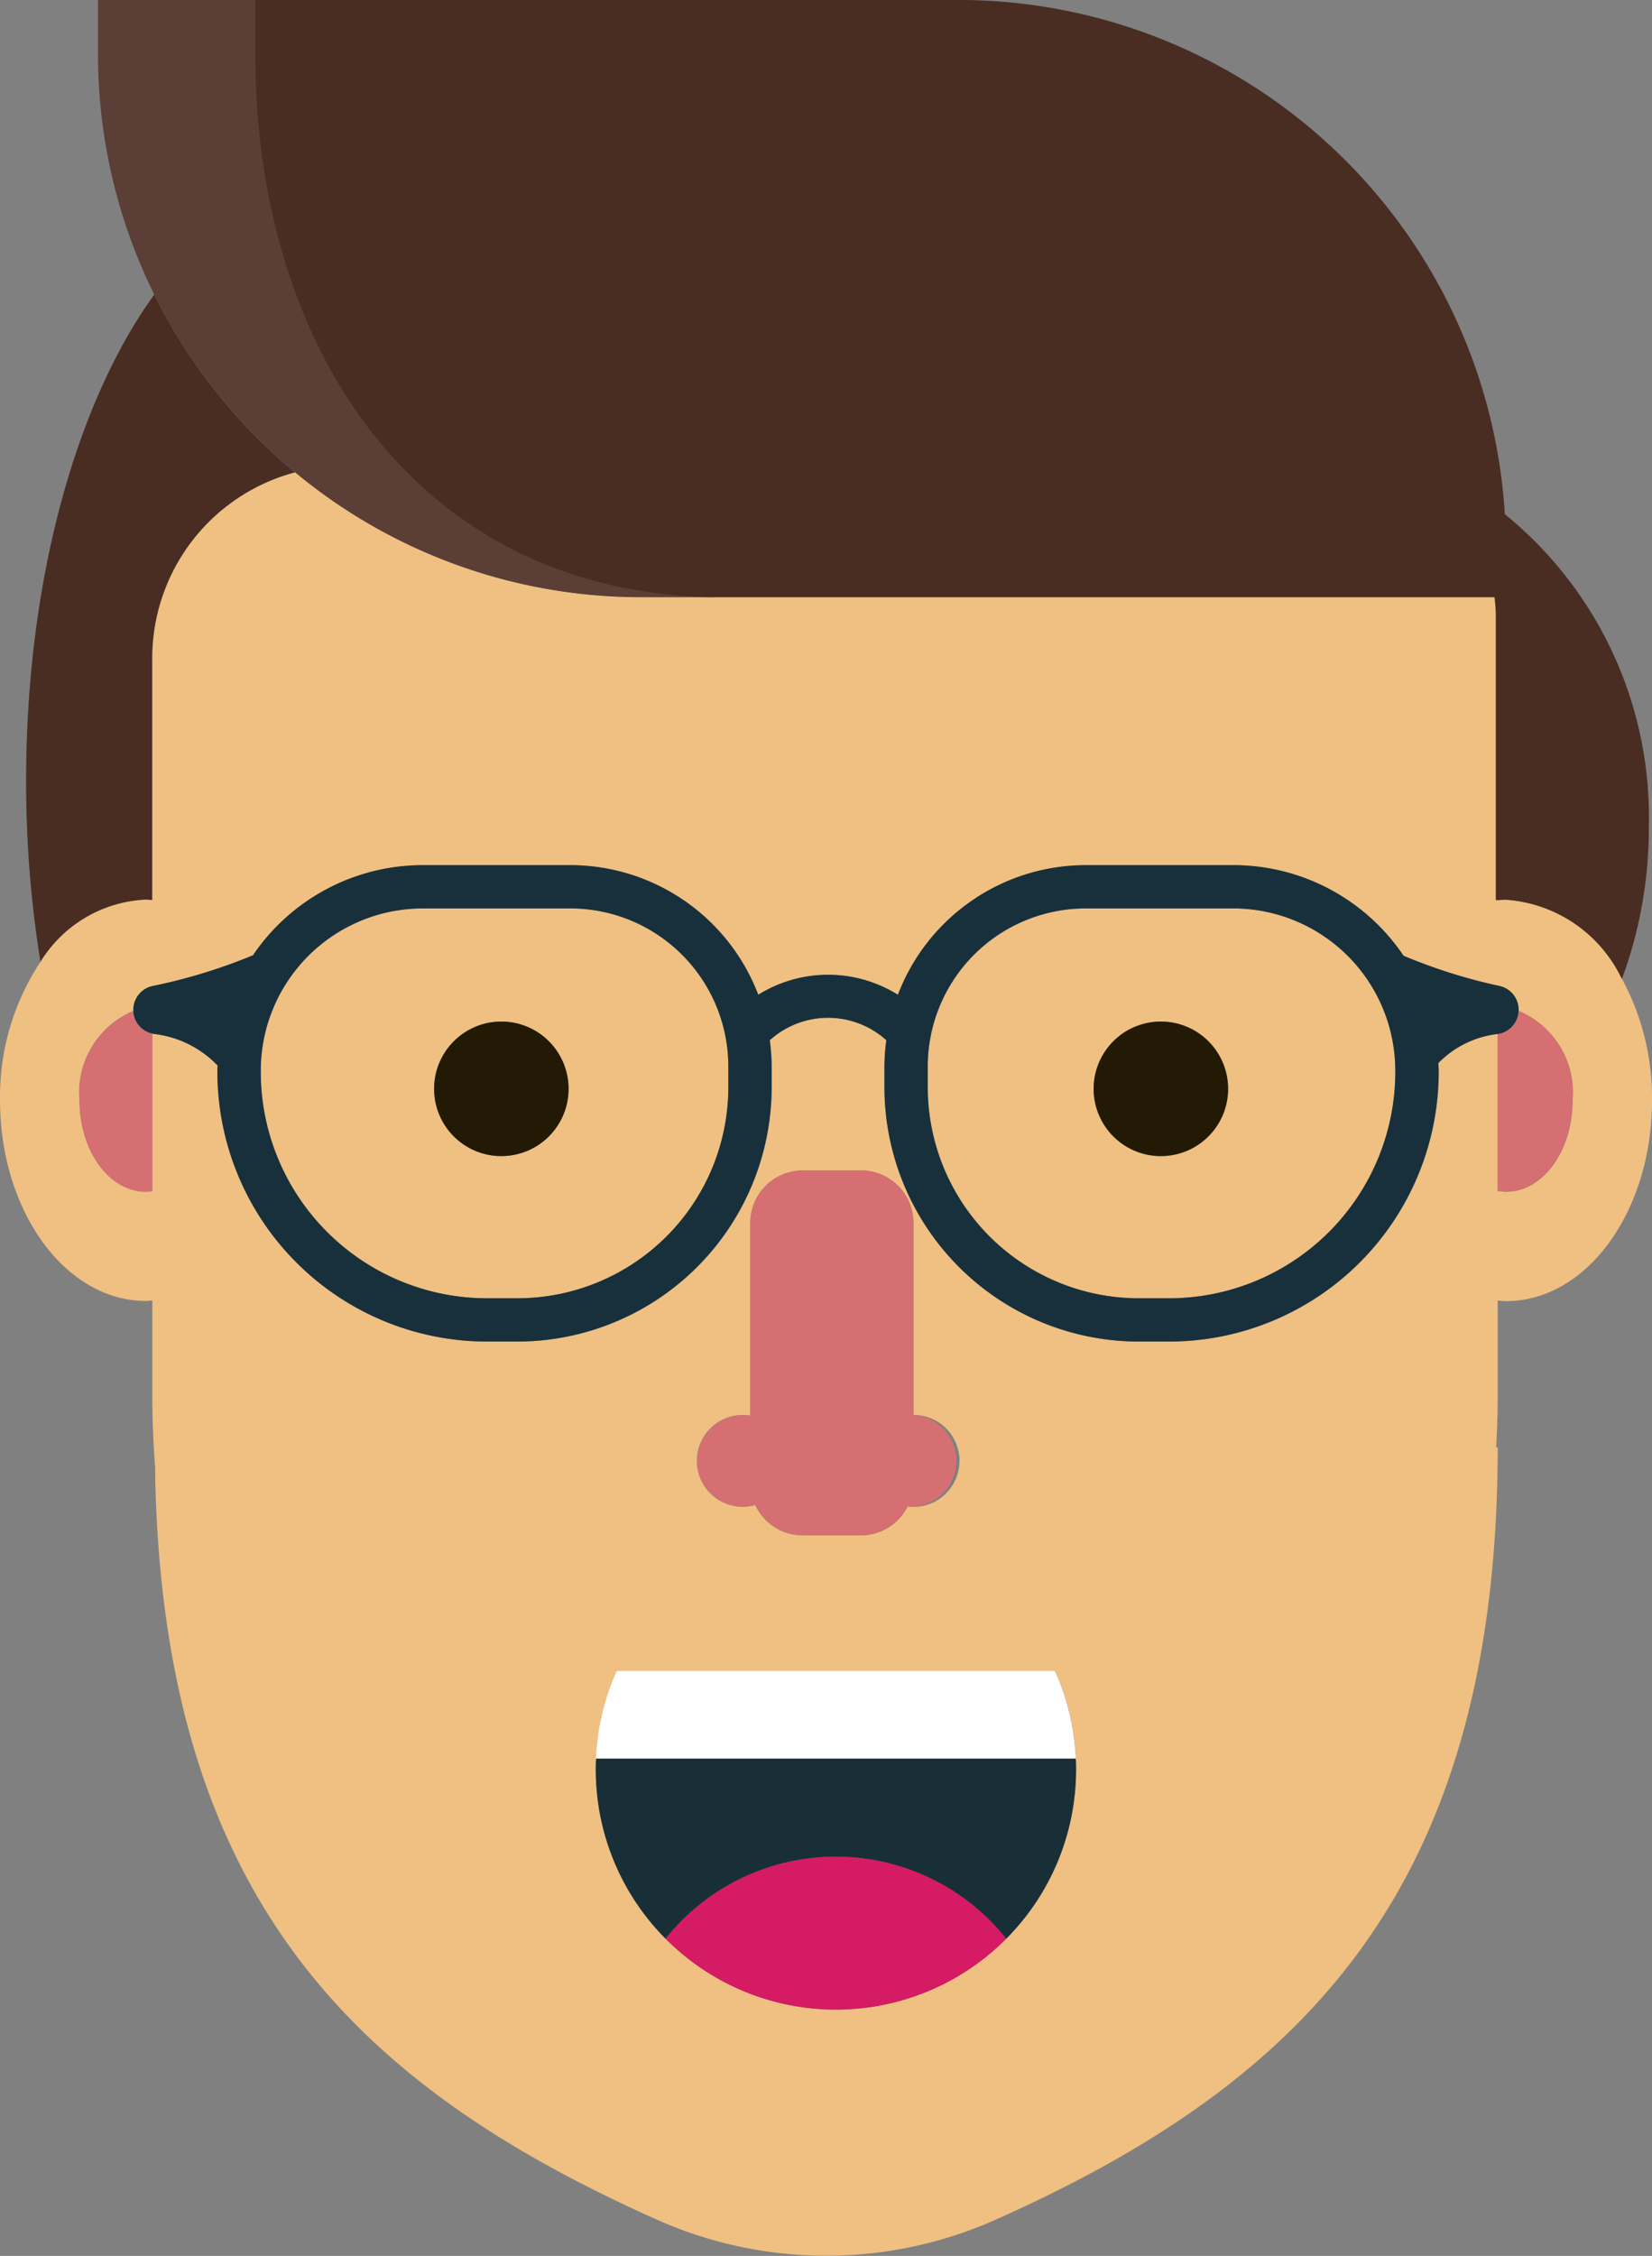 <svg xmlns="http://www.w3.org/2000/svg" width="53.839" height="73.477" viewBox="0 0 53.839 73.477">
  <rect x="0" y="0" width="53.839" height="73.477" fill="#808080" stroke="none"/>
  <g id="Data_analist" data-name="Data analist" transform="translate(-5635.613 19997.039)">
    <path id="Path_10461" data-name="Path 10461" d="M1588.586,176.057H1574.3a7.783,7.783,0,0,0-.676,2.846h15.633a7.8,7.8,0,0,0-.676-2.846" transform="translate(4081.412 -20118.668)" fill="#fff"/>
    <path id="Path_10462" data-name="Path 10462" d="M1585.854,193.877a7.1,7.1,0,0,0-5.551,2.67,7.825,7.825,0,0,0,11.1,0,7.1,7.1,0,0,0-5.551-2.67" transform="translate(4077.002 -20130.441)" fill="#d41b63"/>
    <path id="Path_10463" data-name="Path 10463" d="M1522.792,63.315c.071,0,.139.01.209.015V55.5a6.26,6.26,0,0,1,4.659-6.1q-.317-.262-.621-.538-.629-.572-1.2-1.2-.286-.315-.557-.643-.542-.656-1.02-1.364-.239-.353-.461-.719-.444-.73-.818-1.506c.027.057.058.112.086.168-2.526,3.482-4.18,9.273-4.18,15.832a36.952,36.952,0,0,0,.469,5.919,4.257,4.257,0,0,1,3.436-2.027" transform="translate(4117.575 -20031.047)" fill="#492d22"/>
    <path id="Path_10464" data-name="Path 10464" d="M1569.253,77.526a4.475,4.475,0,0,0-3.781-2.587c-.093,0-.185.012-.276.019V65.7a5.067,5.067,0,0,0-.042-.62H1537.3a17.648,17.648,0,0,1-11.292-4.065,6.26,6.26,0,0,0-4.659,6.1v7.831c-.07,0-.138-.014-.209-.014a4.256,4.256,0,0,0-3.436,2.027,7.952,7.952,0,0,0-1.318,4.509c0,3.61,2.128,6.536,4.754,6.536.07,0,.139-.011.209-.015v3.111c0,.788.034,1.57.094,2.347,0,.236,0,.477.011.71.409,13.5,6.7,19.473,16.37,23.784a13.563,13.563,0,0,0,10.98,0c10-4.456,16.382-10.73,16.392-25.174l-.052.019c.031-.559.052-1.12.052-1.685V87.991c.092.007.183.019.276.019,2.625,0,4.753-2.926,4.753-6.536a8.188,8.188,0,0,0-.972-3.949m-20.074,31.251a7.826,7.826,0,0,1-13.377-5.516c0-.119,0-.238.01-.356a7.8,7.8,0,0,1,.676-2.846h14.282a7.8,7.8,0,0,1,.676,2.846c.005.118.009.237.009.356a7.8,7.8,0,0,1-2.276,5.516m-1.525-15.564a1.5,1.5,0,0,1-1.5,1.5,1.463,1.463,0,0,1-.186-.019,1.7,1.7,0,0,1-1.52.946h-1.906a1.7,1.7,0,0,1-1.543-.989,1.494,1.494,0,1,1-.4-2.931,1.462,1.462,0,0,1,.239.024V85.461a1.706,1.706,0,0,1,1.706-1.706h1.906a1.706,1.706,0,0,1,1.706,1.706v6.255a1.5,1.5,0,0,1,1.5,1.5m17.818-8.768a1.593,1.593,0,0,1-.276-.027V79.31a3.218,3.218,0,0,0-1.933.947c0,.081.012.16.012.241v.05a8.79,8.79,0,0,1-8.78,8.78h-1a8.292,8.292,0,0,1-8.283-8.283v-.681a6.525,6.525,0,0,1,.062-.849,2.833,2.833,0,0,0-3.8,0,6.542,6.542,0,0,1,.062.849v.681a8.292,8.292,0,0,1-8.283,8.283h-1a8.79,8.79,0,0,1-8.78-8.78V80.5c0-.054.007-.106.008-.16a3.408,3.408,0,0,0-2.077-1.031c-.021,0-.04-.01-.06-.014V84.43a1.576,1.576,0,0,1-.209.015c-1.193,0-2.161-1.33-2.161-2.971a2.877,2.877,0,0,1,1.759-2.918c0-.011,0-.021,0-.032a.79.79,0,0,1,.633-.777,18.017,18.017,0,0,0,3.265-1,6.687,6.687,0,0,1,5.534-2.936h4.815a6.561,6.561,0,0,1,6.119,4.222,4.3,4.3,0,0,1,4.551,0,6.56,6.56,0,0,1,6.118-4.222h4.815a6.689,6.689,0,0,1,5.545,2.951,17.6,17.6,0,0,0,3.12.983.794.794,0,0,1,.63.78c0,.012,0,.023,0,.035a2.878,2.878,0,0,1,1.756,2.917c0,1.641-.967,2.971-2.161,2.971" transform="translate(4119.228 -20042.67)" fill="#efc081"/>
    <path id="Path_10465" data-name="Path 10465" d="M1660.892,112.7a.789.789,0,0,1-.672.751l-.009,0v5.108a1.594,1.594,0,0,0,.276.027c1.193,0,2.161-1.33,2.161-2.971a2.878,2.878,0,0,0-1.756-2.917" transform="translate(4024.212 -20076.813)" fill="#d66f72"/>
    <path id="Path_10466" data-name="Path 10466" d="M1525.785,112.7a2.877,2.877,0,0,0-1.759,2.918c0,1.641.967,2.97,2.161,2.97a1.642,1.642,0,0,0,.209-.014v-5.137a.786.786,0,0,1-.611-.737" transform="translate(4114.18 -20076.811)" fill="#d66f72"/>
    <path id="Path_10467" data-name="Path 10467" d="M1556.675,108.007a5.15,5.15,0,0,0-5.144-5.144h-4.816a5.285,5.285,0,0,0-5.279,5.279v.05a7.377,7.377,0,0,0,7.369,7.369h1a6.88,6.88,0,0,0,6.872-6.872Zm-9.593.732a2.191,2.191,0,1,1,2.191,2.191,2.191,2.191,0,0,1-2.191-2.191" transform="translate(4102.678 -20070.314)" fill="#efc081"/>
    <path id="Path_10468" data-name="Path 10468" d="M1620.73,108.142a5.285,5.285,0,0,0-5.279-5.279h-4.815a5.15,5.15,0,0,0-5.145,5.144v.682a6.88,6.88,0,0,0,6.872,6.872h1a7.378,7.378,0,0,0,7.369-7.369Zm-7.646,2.788a2.191,2.191,0,1,1,2.191-2.191,2.191,2.191,0,0,1-2.191,2.191" transform="translate(4060.362 -20070.314)" fill="#efc081"/>
    <path id="Path_10469" data-name="Path 10469" d="M1562.455,115.913a2.191,2.191,0,1,0-2.191,2.191,2.191,2.191,0,0,0,2.191-2.191" transform="translate(4091.688 -20077.488)" fill="#231a05"/>
    <path id="Path_10470" data-name="Path 10470" d="M1625.792,115.913a2.191,2.191,0,1,0-2.191,2.191,2.191,2.191,0,0,0,2.191-2.191" transform="translate(4049.845 -20077.488)" fill="#231a05"/>
    <path id="Path_10471" data-name="Path 10471" d="M1573.609,184.442c-.006.118-.01.237-.01.356a7.8,7.8,0,0,0,2.275,5.516,7.1,7.1,0,0,1,11.1,0,7.8,7.8,0,0,0,2.276-5.516c0-.119,0-.238-.01-.356Z" transform="translate(4081.431 -20124.207)" fill="#192f38"/>
    <path id="Path_10472" data-name="Path 10472" d="M1588.586,176.057H1574.3a7.783,7.783,0,0,0-.676,2.846h15.633a7.8,7.8,0,0,0-.676-2.846" transform="translate(4081.412 -20118.668)" fill="#fff"/>
    <path id="Path_10473" data-name="Path 10473" d="M1585.854,193.877a7.1,7.1,0,0,0-5.551,2.67,7.825,7.825,0,0,0,11.1,0,7.1,7.1,0,0,0-5.551-2.67" transform="translate(4077.002 -20130.441)" fill="#d41b63"/>
    <path id="Path_10474" data-name="Path 10474" d="M1588.677,128.016h-1.907a1.706,1.706,0,0,0-1.706,1.706V136a1.494,1.494,0,1,0-.239,2.969,1.486,1.486,0,0,0,.4-.062,1.7,1.7,0,0,0,1.543.988h1.907a1.7,1.7,0,0,0,1.519-.945,1.461,1.461,0,0,0,.186.019,1.5,1.5,0,0,0,0-2.993v-6.255a1.706,1.706,0,0,0-1.706-1.706" transform="translate(4075.002 -20086.932)" fill="#d66f72"/>
    <path id="Path_10475" data-name="Path 10475" d="M1574.341,103.454c0-.012,0-.023,0-.036a.793.793,0,0,0-.63-.779,17.61,17.61,0,0,1-3.12-.983,6.688,6.688,0,0,0-5.545-2.951h-4.815a6.56,6.56,0,0,0-6.119,4.222,4.3,4.3,0,0,0-4.551,0,6.56,6.56,0,0,0-6.118-4.222h-4.816a6.687,6.687,0,0,0-5.533,2.936,17.986,17.986,0,0,1-3.266,1,.79.79,0,0,0-.633.777c0,.011,0,.022,0,.033a.785.785,0,0,0,.61.737c.02,0,.039.011.06.014a3.411,3.411,0,0,1,2.077,1.031c0,.054-.008.106-.008.159v.05a8.79,8.79,0,0,0,8.78,8.78h1a8.292,8.292,0,0,0,8.282-8.283v-.682a6.547,6.547,0,0,0-.061-.849,2.833,2.833,0,0,1,3.8,0,6.542,6.542,0,0,0-.062.849v.682a8.292,8.292,0,0,0,8.283,8.283h1a8.79,8.79,0,0,0,8.78-8.78v-.05c0-.081-.009-.16-.012-.241a3.216,3.216,0,0,1,1.933-.947l.009,0a.79.79,0,0,0,.672-.751m-32.622,9.36h-1a7.378,7.378,0,0,1-7.369-7.369v-.05a5.285,5.285,0,0,1,5.279-5.279h4.816a5.15,5.15,0,0,1,5.144,5.144v.682a6.88,6.88,0,0,1-6.872,6.872m21.241,0h-1a6.88,6.88,0,0,1-6.872-6.872v-.682a5.15,5.15,0,0,1,5.145-5.144h4.815a5.285,5.285,0,0,1,5.279,5.279v.05a7.377,7.377,0,0,1-7.369,7.369" transform="translate(4110.763 -20067.566)" fill="#18303b"/>
    <path id="Path_10476" data-name="Path 10476" d="M1525.8,15.677h0v1.736a17.647,17.647,0,0,0,1.747,7.681,17.647,17.647,0,0,1-1.747-7.681Z" transform="translate(4113.006 -20012.717)" fill="#492d22"/>
    <path id="Path_10477" data-name="Path 10477" d="M1556.316,35.129h25.544a4.959,4.959,0,0,1,.043.62V45c.093-.007.185-.02.28-.02a4.534,4.534,0,0,1,3.829,2.587,14.145,14.145,0,0,0,.878-4.941,12.706,12.706,0,0,0-4.692-10.2,17.844,17.844,0,0,0-17.912-16.749H1540.9v1.736c0,9.784,5.5,17.716,15.411,17.716" transform="translate(4102.458 -20012.717)" fill="#492d22"/>
    <path id="Path_10478" data-name="Path 10478" d="M1528.367,26.6q.222.366.461.719.477.707,1.02,1.364.271.328.557.643.572.629,1.2,1.2.3.276.621.538a17.65,17.65,0,0,0,11.291,4.065h2.629c-9.784,0-15.22-7.932-15.22-17.717V15.677H1525.8v1.736a17.647,17.647,0,0,0,1.747,7.681q.373.774.818,1.506" transform="translate(4113.007 -20012.717)" fill="#5b3e36"/>
  </g>
</svg>

